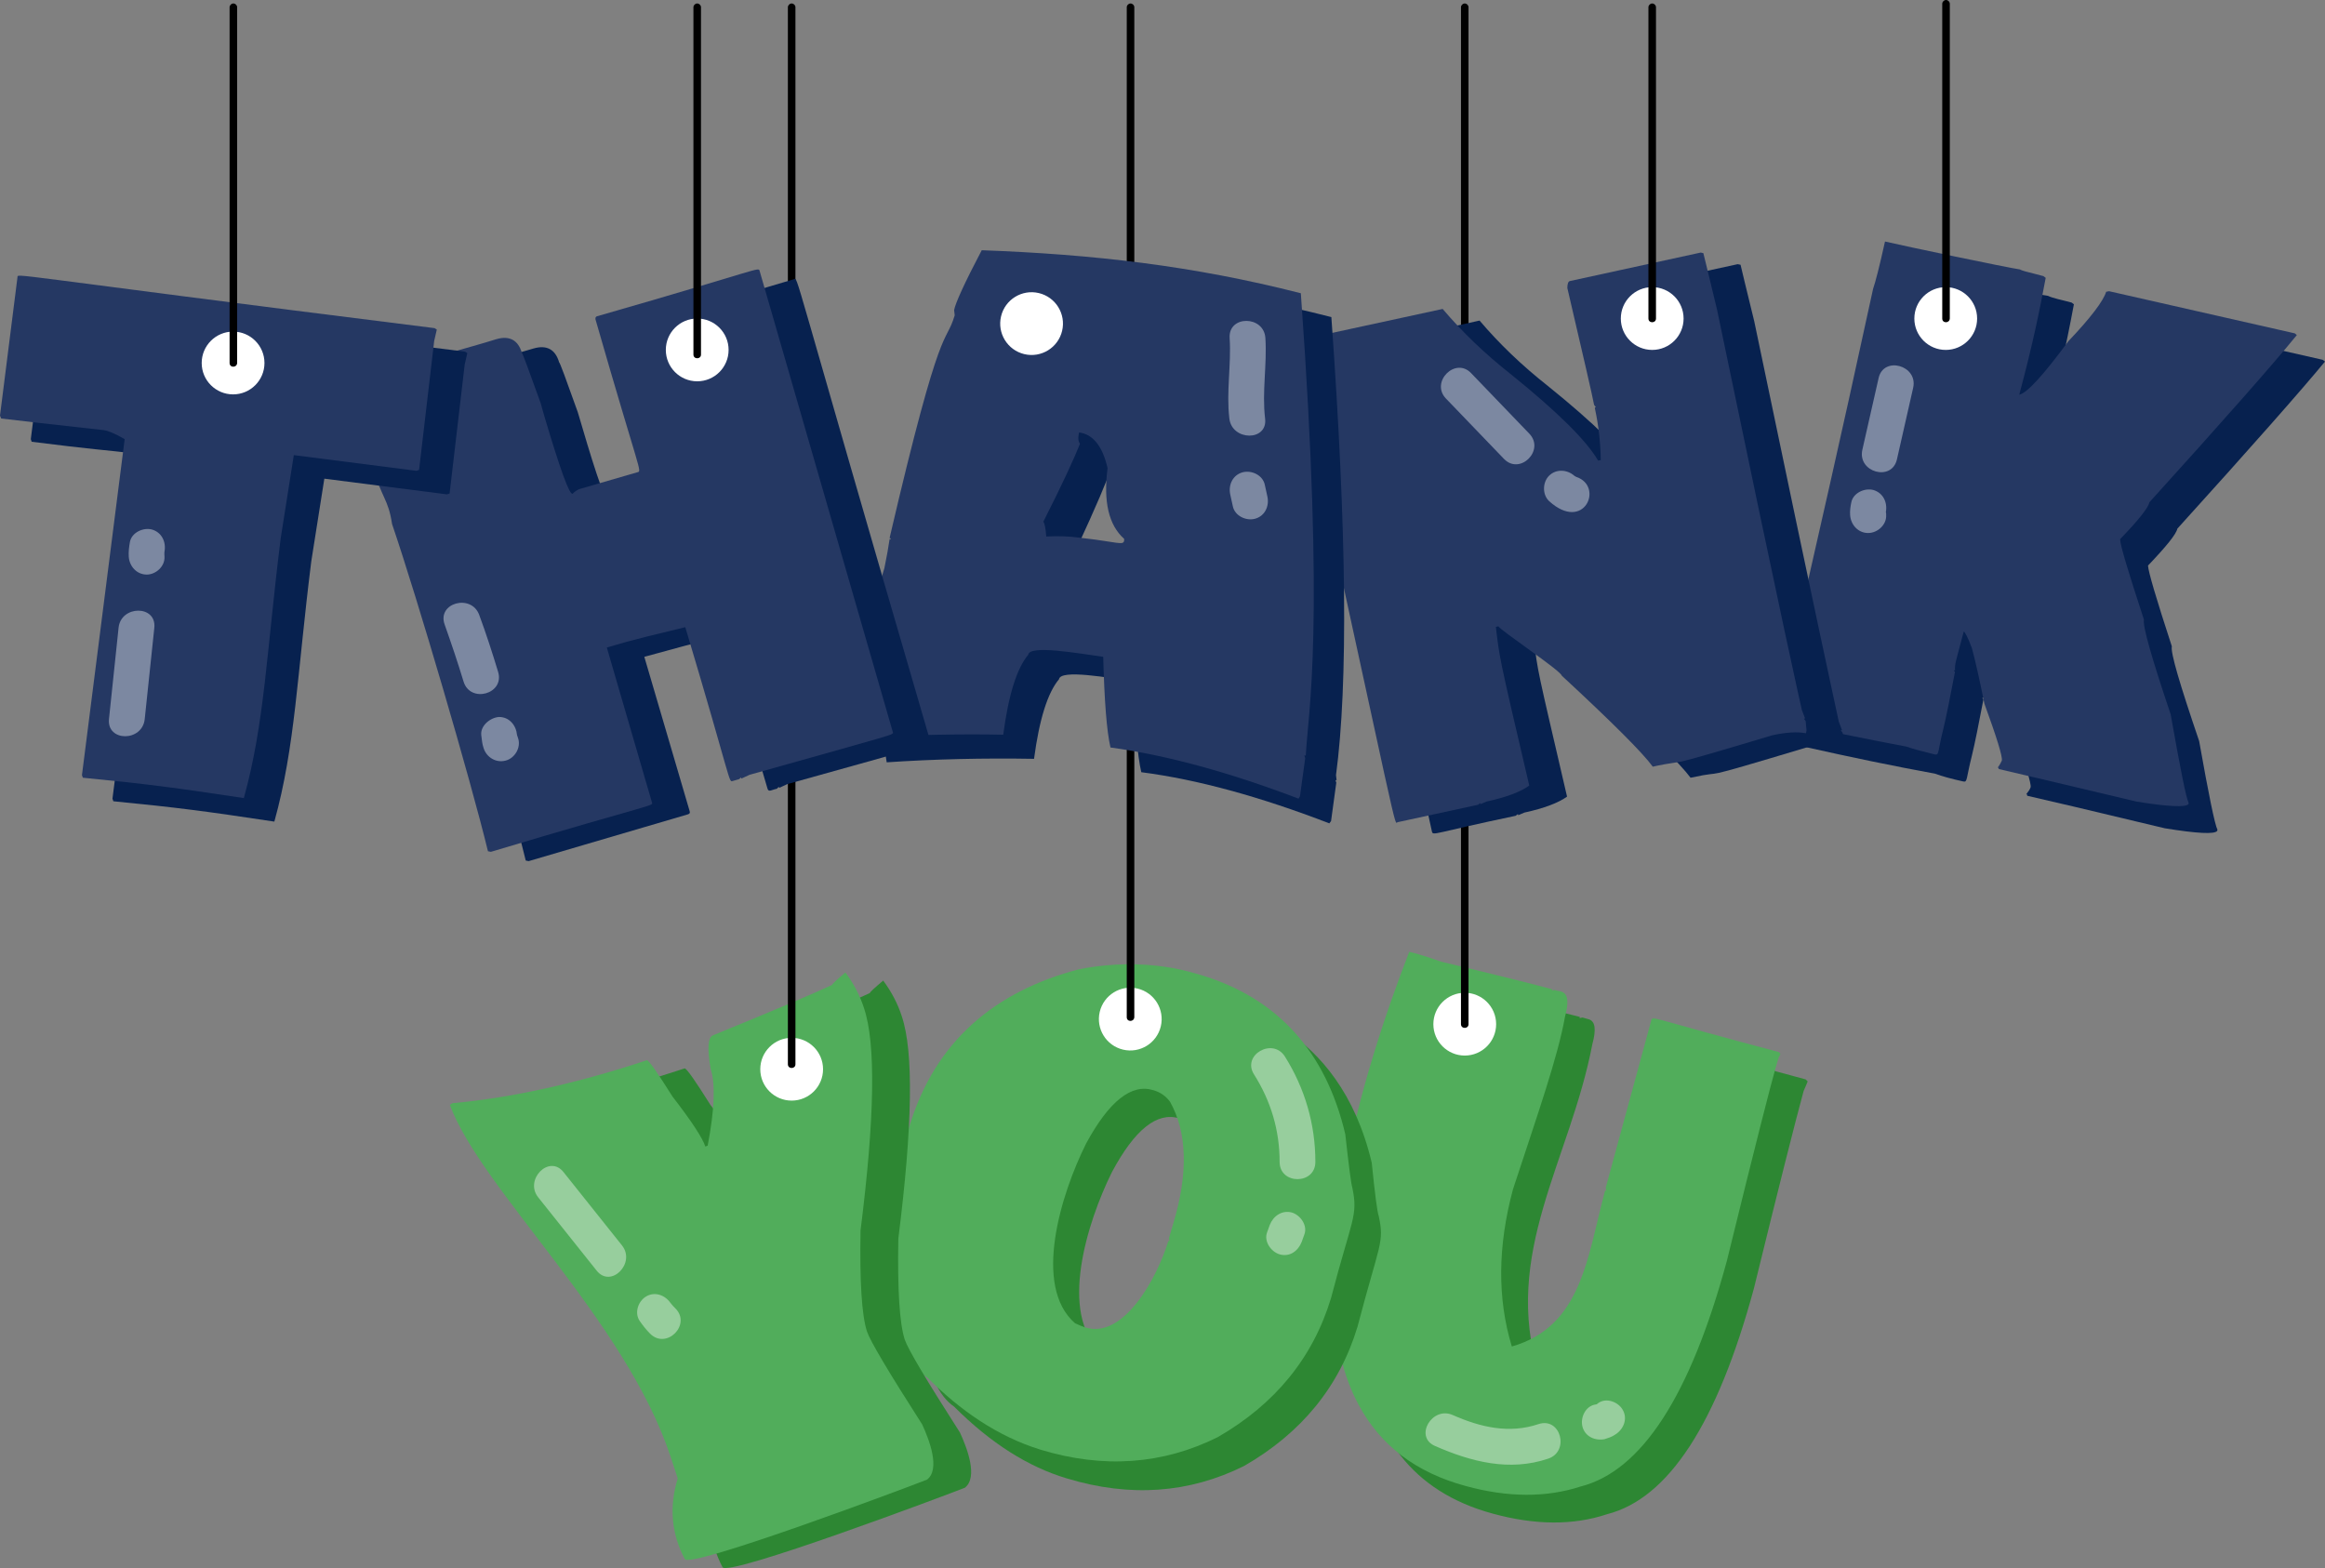 <?xml version="1.0" encoding="utf-8"?>
<!-- Generator: Adobe Illustrator 24.2.1, SVG Export Plug-In . SVG Version: 6.00 Build 0)  -->
<svg version="1.1" id="Layer_1" xmlns="http://www.w3.org/2000/svg" xmlns:xlink="http://www.w3.org/1999/xlink" x="0px" y="0px"
	 viewBox="0 0 800 539.6" style="enable-background:new 0 0 800 539.6;" xml:space="preserve">
<rect x="0" y="0" width="800" height="539.6" fill="#808080" stroke="none"/>
<style type="text/css">
	.st0{fill:#2D8733;}
	.st1{fill:#51AD5B;}
	.st2{fill:#FFFFFF;}
	.st3{fill:#07214F;}
	.st4{fill:#253863;}
	.st5{opacity:0.4;}
</style>
<g id="_x32_7">
	<g>
		<path class="st0" d="M543.6,349.9l-0.1,0.4l1-0.2l2.1,0.6c2.3,0.6,2.7,3.5,1.3,8.6c-7.7,40.2-31.2,71.8-18.4,113.4
			c24.2-6.9,26.1-31.8,32-53.7l0.4,0.1l-0.2-1c16.6-59.6,15.1-58.8,16.8-58.3l42.8,11.6l0.7,0.7c-0.1,0.2-0.5,1.3-1.4,3.3
			c-2.9,10.6-8.6,33.2-17.1,67.9c-12.6,46.5-29.4,72.3-50.5,77.7c-11.7,3.9-24.8,3.8-39.4-0.2c-56.6-15.4-50.5-79.3-35.2-135.8
			c4.5-16.5,9.8-32.5,15.8-48c1.9,0.6,5.2,1.3,11,3.4C525,345.2,537.8,348.4,543.6,349.9z"/>
	</g>
	<g>
		<path class="st1" d="M612.1,362c-44.6-11.8-43.3-12.5-43.9-11l-15.7,57.7l0.2,1l-0.4-0.1c-6.1,22.6-7.9,46.8-32.1,53.7
			c-5-16.4-4.9-34.4,0.4-54.1c8.5-25.9,15.4-45.4,17.9-59.4c2.8-10.2-2.4-8.3-3.5-9.2l-1,0.2l0.1-0.4c-5.8-1.6-18.6-4.8-38.2-9.5
			c-6.4-2.3-10.5-3.3-11-3.4c-15.9,40.8-39.1,116.1-17.4,155.9c7.5,14,19.8,23.3,36.8,27.9c14.6,4,27.8,4,39.5,0.2
			c21-5.3,37.8-31.2,50.4-77.7c20.8-84.7,17.5-67.6,18.4-71.2L612.1,362z"/>
	</g>
	<g>
		<path class="st0" d="M420.6,344.8c2.5,1.5,40,7,51.4,55.3c1.1,10.9,1.9,17,2.4,18.3c2,9.3,0.3,9.1-7.3,38.1
			c-6.2,20.5-19.2,36.5-39,47.9c-18.9,9.4-39.2,10.9-61,4.3c-13.4-4-26.3-12.2-38.8-24.7c-5.4-3.7-9-11.7-10.8-24.1
			c-1.5-2.4-2.2-9.7-2.2-21.9c0.9-27.5,5.3-34.6,6.7-40.6c8.5-28.1,27.9-46.1,58.4-54.1C394.6,340.5,408,341,420.6,344.8z
			 M378.8,465c1.5,0.8,2.7,1.3,3.7,1.6c13.1,3.9,24.5-16.9,28.4-29.8l0.4,0.1l-0.2-1l1.5-5.1c5.2-17.3,4.8-31.3-1.2-42
			c-1.3-1.9-3.3-3.3-5.7-4c-7.6-2.3-15.3,3.9-23.1,18.5C374,420.6,364.2,452.2,378.8,465z"/>
	</g>
	<g>
		<path class="st1" d="M465.3,408.6c-0.4-1.3-1.2-7.4-2.4-18.3c-6.7-28.5-23.3-46.8-49.6-54.8c-1.7-0.3-18-6.7-42-2
			c-28.8,7.5-49.6,24.7-58.4,54.1c-1.3,5.6-5.8,13.2-6.7,40.5c-0.1,12.2,0.6,19.6,2.2,22c1.8,12.3,5.4,20.4,10.8,24
			c11.1,11.1,23.9,20.1,38.8,24.7c21.7,6.6,42.1,5.1,61-4.3c19.8-11.4,32.8-27.4,39-47.9C465.1,419.3,467.4,418.5,465.3,408.6z
			 M403.7,421l-1.5,5.1l0.2,1l-0.4-0.1c-3.9,12.9-15.4,33.7-28.4,29.8c-1-0.3-2.2-0.8-3.7-1.5c-14.7-12.8-4.8-44.6,3.8-61.8
			c7.9-14.6,15.6-20.7,23.1-18.4c2.5,0.7,4.4,2.1,5.8,4C408.5,389.7,408.9,403.7,403.7,421z"/>
	</g>
	<g>
		<path class="st0" d="M168.6,382.4c20.6-1.9,42.9-6.8,67-14.8c0.8,0.2,3.7,4.4,8.8,12.5c6.5,8.4,10.3,14.2,11.3,17.2l0.8-0.3
			c2.4-12.5,2.7-21.4,1-26.5c-1.2-7.1-0.9-10.9,0.9-11.5c21.3-8.7,34.9-14.5,40.9-17.3c0-0.3,1.5-1.7,4.6-4.3
			c2.8,3.8,5,7.9,6.4,12.3c4.1,12.2,3.7,37.7-1.2,76.5c-0.3,17.5,0.4,29.1,2.2,34.7c1.1,3.3,7.4,13.9,19,32c2.5,5.4,6.3,15.4,1.7,19
			c-5.5,2.2-82.1,31-83.4,27.3c-4.6-8.7-5.4-18-2.4-27.7l-2.5-7.6c-15.6-47-65.1-91.8-75.9-120.9L168.6,382.4z"/>
	</g>
	<g>
		<path class="st1" d="M155.6,379.6c20.6-1.9,42.9-6.8,67-14.8c0.8,0.2,3.7,4.4,8.8,12.5c6.5,8.4,10.3,14.2,11.3,17.2l0.8-0.3
			c2.4-12.5,2.7-21.4,1-26.5c-1.2-7.1-0.9-10.9,0.9-11.5c21.3-8.7,34.9-14.5,40.9-17.3c0-0.3,1.5-1.7,4.6-4.3
			c2.8,3.8,5,7.9,6.4,12.3c4.1,12.2,3.7,37.7-1.2,76.5c-0.3,17.5,0.4,29.1,2.2,34.7c1.1,3.3,7.4,13.9,19,32c2.5,5.4,6.3,15.4,1.7,19
			c-5.5,2.2-82.1,31-83.4,27.3c-4.6-8.7-5.4-18-2.4-27.7l-2.5-7.6c-15.6-47-65.1-91.8-75.9-120.9L155.6,379.6z"/>
	</g>
	<g>
		<circle class="st2" cx="272.4" cy="367.9" r="10.8"/>
	</g>
	<g>
		
			<ellipse transform="matrix(0.23 -0.973 0.973 0.23 -41.474 648.459)" class="st2" cx="388.9" cy="350.4" rx="10.8" ry="10.8"/>
	</g>
	<g>
		<circle class="st2" cx="504" cy="352.4" r="10.8"/>
	</g>
	<g>
		<path d="M271.1,366.2V2.5c0-0.7,0.6-1.3,1.3-1.3c0.7,0,1.3,0.6,1.3,1.3v363.7C273.7,367.9,271.1,367.9,271.1,366.2z"/>
	</g>
	<g>
		<path d="M387.7,350V2.5c0-0.7,0.6-1.3,1.3-1.3c0.7,0,1.3,0.6,1.3,1.3V350C390.2,351.7,387.7,351.7,387.7,350z"/>
	</g>
	<g>
		<path d="M502.7,352.4V2.5c0-0.7,0.6-1.3,1.3-1.3c0.7,0,1.3,0.6,1.3,1.3v349.9C505.3,354.1,502.7,354.1,502.7,352.4z"/>
	</g>
	<g>
		<path class="st3" d="M704.7,101.8c1.6,0.8,5.1,1.5,8.1,2.3l0.8,0.6c-3,16-5.3,25.8-9.1,40.2c2.5-0.6,8.2-6.7,16.9-18.4
			c7.6-8.2,11.9-13.9,12.9-17l1-0.2l63.9,14.5l0.8,0.6c-8,9.7-24.9,28.9-50.8,57.5c-0.4,1.9-3.8,6.1-10.1,12.7
			c0.1,2.1,2.8,11.3,8.2,27.8c-0.5,2.1,2.7,12.9,9.4,32.6c3.3,18.6,5.4,28.8,6.3,30.5l-0.1,0.4c-0.9,1.2-6.9,0.9-18-0.9
			c-25.4-6.1-41.2-9.8-47.4-11.2c0.1-0.3,0-0.5-0.3-0.5c0.8-1,1.3-1.8,1.5-2.4c0.3-1.2-1.7-7.7-6-19.5c-1.5-7.9-3-14.3-4.3-19.1
			c-1.4-3.7-2.4-5.5-2.8-5.6c-3.3,13-3.2,10.2-3,13.4l-0.4-0.1c-0.1,0.3,0,0.5,0.3,0.5c-1.7,8.9-3,15.4-4,19.5
			c-2,7.9-1.5,9.2-2.9,8.9c-4.1-0.9-7.4-1.8-9.8-2.7c-14.3-2.6-29.1-5.7-44.3-9.1l-0.2-1c5.9-26.1-14.8,65,37.1-163.7
			C666.1,94.2,699.3,101.1,704.7,101.8z"/>
	</g>
	<g>
		<path class="st4" d="M737.7,213.2c-5.4-16.5-8.2-25.7-8.2-27.7c6.4-6.6,9.7-10.8,10.1-12.7c25.9-28.6,42.8-47.8,50.7-57.5
			l-0.7-0.6l-63.9-14.5l-1,0.2c-1,3.2-5.3,8.9-13,17c-8.7,11.8-14.3,17.9-16.9,18.4c4.8-18,6.9-28.5,9.1-40.2l-0.8-0.6
			c-7-1.8-7.1-1.8-8.1-2.3c-4.3-0.6-39.6-8-46.4-9.6c-1.9,8.6-3.3,14-4.1,16.3c-13.7,63-14.9,67.1-33,147.4l0.3,1
			c16.6,3.7,28.4,6.1,44.2,9.1c2.5,0.9,5.8,1.7,9.8,2.7c1.5,0.3,0.9-1.1,2.9-8.9c1-4.2,2.3-10.7,4-19.6c-0.3-0.1-0.4-0.3-0.4-0.5
			l0.4,0.1c-0.1-2.4,0.1-2.4,3-13.4c0.4,0.1,1.4,2,2.8,5.7c1.3,4.8,2.7,11.2,4.3,19.1c4.3,11.8,6.3,18.3,6,19.6
			c-0.2,0.5-0.6,1.3-1.4,2.4c0.3,0.1,0.4,0.3,0.3,0.5c6.2,1.4,22,5.2,47.4,11.2c11,1.8,17,2,17.9,0.9l0.1-0.4
			c-0.9-1.7-2.9-11.9-6.2-30.5C740.3,226.2,737.2,215.3,737.7,213.2z"/>
	</g>
	<g>
		<path class="st3" d="M509.1,110.3c6.7,7.9,14.5,15.4,23.5,22.5c16,12.9,26.1,22.8,30.1,29.7l0.9-0.2c-0.4-15.1-3-17.9-1.7-18.2
			l-0.6-0.8c-7.8-35.8-10.8-42.1-8.4-42.6l45-9.8l1,0.2c0.3,1.2,1.8,7.7,4.7,19.4c24,115,26.9,127.4,29.1,137.8l1.1,2.9l-0.4,0.1
			l0.6,0.8l0.7,3l-0.2,1c-3.1-0.5-7-0.3-11.6,0.7c-43.6,13.1-26.4,7.6-41.2,10.8c-3.5-4.7-13.9-15.1-31.3-31.3
			c-0.4-1.8-21.6-15.8-21.8-17l-0.9,0.2c1.5,12.2,1,9.4,11.5,54.6c-2.9,2.1-7.8,4-14.7,5.5l-2.1,0.9l-0.1-0.4l-0.8,0.6
			c-28.2,5.9-28.4,7-28.8,5.4l-35.7-163.6C456.8,120.9,455.2,122.4,509.1,110.3z"/>
	</g>
	<g>
		<path class="st4" d="M621.3,248.1l-0.6-0.8l0.4-0.1l-1.1-2.9c-0.6-2.6-6.3-27.6-29.2-137.8c-2.8-11.7-4.4-18.2-4.7-19.4l-0.9-0.2
			l-45,9.8c-0.6,0.1-0.9,1-0.9,2.4c5.6,24,8.7,37.4,9.2,40.2l0.6,0.8c-0.3,0.1-0.4,0.2-0.3,0.5c1.2,5.6,1.9,11.4,2,17.7l-0.9,0.2
			c-4-6.9-14-16.8-30-29.7c-9-7.1-16.8-14.6-23.5-22.5c-55.8,12.2-52.3,10.9-52.2,12.3c38.2,175.2,35.4,164.6,36.7,164.3l27.7-6
			l0.7-0.6l0.1,0.4l2.1-0.9c6.9-1.5,11.8-3.4,14.7-5.5c-10.9-46.4-10.2-44.1-11.5-54.6l0.9-0.2c0.2,1.1,21.4,15.2,21.8,17
			c17.4,16.1,27.8,26.5,31.3,31.3c2.1-0.5,5.4-1.1,10-1.8c2.4-0.5,12.8-3.5,31.1-9c4.6-1,8.5-1.3,11.6-0.7l0.2-1L621.3,248.1z"/>
	</g>
	<g>
		<path class="st3" d="M458.1,109.1c5.3,73.6,5.8,126.2,1.6,157.6l0.2,1.8l-0.4-0.1l0.3,0.9l-1.8,13.2l-0.6,0.8
			c-23.9-9.2-45.4-15.1-64.7-17.6c-1.3-5.6-2.2-16-2.5-31.2c-8.7-1.3-25.3-4.3-25.8-0.8c-3.9,4.6-6.8,13.8-8.6,27.4
			c-17.5-0.3-34.4,0.1-50.7,1.2l-0.7-4.6c1-3.6,2-10.3,1.7-12.3c1.6-6.5,1.6-9.3,3.5-22.3c0.3-2.4,2.1-8.9,5.3-19.4
			c0.8-3.9,1.4-7.3,1.8-10l0.4,0.1c0-0.3-0.1-0.5-0.4-0.5c16.2-70,18.5-65.8,22.4-76.5c-0.2-1.1-0.2-1.7-0.2-1.8
			c0.3-2.3,3.5-9.2,9.5-20.6C386.7,95.6,421.4,99.7,458.1,109.1z M382.4,156.4c0,0.7-0.6,2.6,0.2,4c-1.6,4.8-5.6,14.2-12,28
			c0.4,0.7,0.7,2.5,0.8,5.2c3.8-0.3,7.2-0.2,10.4,0.3c12,1.3,13.8,2.6,14,0.7l0.1-0.6c-4.8-4.8-6.4-13.2-4.8-25.1
			C389.7,161.2,386.8,157,382.4,156.4z"/>
	</g>
	<g>
		<path class="st4" d="M447.6,100.9c-37.2-9.5-71.6-13.4-109.8-14.8c-6,11.4-9.1,18.3-9.5,20.6c0,0.2,0.1,0.7,0.2,1.8
			c-3.3,10.9-4.4-0.7-22.4,76.6c0.3,0.1,0.4,0.2,0.4,0.5l-0.4-0.1c-0.4,2.8-1,6.1-1.8,10c-3.2,10.5-5,17-5.3,19.4
			c-1.5,10.6-1.8,15.8-3.5,22.3c0.4,1.8-0.6,8.9-1.7,12.3l0.7,4.5c17.5-1.2,36.8-1.5,50.7-1.2c1.8-13.7,4.7-22.9,8.6-27.5
			c0.4-3.5,17.1-0.5,25.8,0.7c0.4,15.2,1.2,25.6,2.5,31.2c19.2,2.6,40.8,8.5,64.7,17.6l0.5-0.8l1.8-13.1l-0.3-1l0.5,0.1
			C450.1,244.5,456,217.2,447.6,100.9z M386.8,186c-0.3,1.8-2.1,0.5-15.4-1c-3.5-0.5-7.3-0.6-11.4-0.4c-0.2-2.7-0.5-4.4-1-5.1
			c6.7-13.2,10.8-22.2,12.6-26.8c-1-1.4-0.4-3.3-0.3-3.9c4.8,0.6,8.1,4.8,9.8,12.3c-1.5,11.5,0.4,19.6,5.7,24.3L386.8,186z"/>
	</g>
	<g>
		<path class="st3" d="M166.2,125l17.4-5.1c4.5-1.3,7.5,0.3,8.8,4.8c0.2-0.1,2.3,5.6,6.4,17.1l1.4,4.7c5.3,18.1,8.5,27,9.7,26.7
			c2-2.2,1.5-1.1,22.3-7.4c1.6-0.5,1,1.2-14.5-52.5c-0.3-1.7-2.1,0,55.4-17.2c1.7-0.3-2.3-9.9,47.1,159.3
			c-0.9,0.9,3.8-0.4-49.3,14.4l-2.8,1.3l-0.1-0.4l-0.7,0.7c-1.7,0.3-2.8,1.3-3.2,0L248.7,219c-16.5,4.2,0.8-0.6-27,7l15.6,53.1
			c0.2,0.6,0,0.9-0.6,1.1l-54.8,16.1l-1-0.2c-6.4-26.3-24.8-88.7-33-112.7c-1-8.1-3.2-7.9-7-20.6l-2.9-9.8
			c-4.8-11.3-2.7-6.7-4.6-12.5c-1.2-4.3,0.1-7,4.1-8.1C162.9,126.7,149.4,131.6,166.2,125z"/>
	</g>
	<g>
		<path class="st4" d="M261.4,93.3c-0.5-1.6,1.3-0.9-55.9,15.5c-0.5,0.1-0.7,0.5-0.6,1.1c15.4,53.6,16.1,52.1,14.4,52.6l-20,5.8
			c-0.7,0.3-1.5,0.8-2.3,1.6c-1.1,0.3-4.3-8.5-9.7-26.7l-1.3-4.6c-4.1-11.4-6.2-17.1-6.4-17.1c-1.3-4.5-4.3-6.1-8.8-4.8
			c-10.2,3.2-14.9,3.9-24.4,7.9c-1.8,0.6-2.8,1-3,1.1c-21.3,3.4-14,2.5-18.8,3.6c-8,2.4-3,10.1-2.7,12.8c0.2,0.5,1.2,3.2,3.2,7.8
			l2.8,9.8c3.5,12,5.7,11.9,7,20.6c8.8,25.8,27,87.9,33,112.6l1,0.2c57.4-17.2,55.9-15.6,55.4-17.1l-15.5-53.2
			c4.4-1.2,4.4-1.6,26.6-6.9l0.4-0.1c16.3,54.4,14.8,53.4,16.4,52.9l2.1-0.6l0.7-0.6l0.1,0.4l2.8-1.3c52.8-14.8,48.2-13.5,49.4-14.4
			L261.4,93.3z"/>
	</g>
	<g>
		<path class="st3" d="M160,121l0.8,0.5l-0.9,3.9c-3,25.6-4.7,40.4-5.2,44.4l-0.9,0.3l-42.2-5.4l-4.5,28.5
			c-4.9,39.1-5.5,63.6-12.7,89.5c-23.9-3.6-32.9-4.8-55.4-7l-0.3-0.9l14.7-115.6c-7.8-4.6-3.4-2.2-42.5-7.2l-0.3-0.9l6-47.5
			C17,102,8.1,102,160,121z"/>
	</g>
	<g>
		<path class="st4" d="M149.5,112.9l0.8,0.5l-0.9,3.9c-3,25.6-4.7,40.4-5.2,44.4l-0.9,0.3l-42.2-5.4l-4.5,28.5
			c-4.9,39.1-5.5,63.6-12.7,89.5c-23.9-3.6-32.9-4.8-55.4-7l-0.3-0.9l14.7-115.6c-3.3-1.9-5.7-2.9-7.2-3.1c-14-1.5-32.8-3.7-35.3-4
			L0,143l6-47.5C6.5,93.9-2.4,93.9,149.5,112.9z"/>
	</g>
	<g>
		<circle class="st2" cx="80.2" cy="124.9" r="10.8"/>
	</g>
	<g>
		<circle class="st2" cx="239.9" cy="120.4" r="10.8"/>
	</g>
	<g>
		
			<ellipse transform="matrix(0.23 -0.973 0.973 0.23 165.129 431.087)" class="st2" cx="354.9" cy="111.2" rx="10.8" ry="10.8"/>
	</g>
	<g>
		<circle class="st2" cx="568.5" cy="109.6" r="10.8"/>
	</g>
	<g>
		<circle class="st2" cx="669.5" cy="109.6" r="10.8"/>
	</g>
	<g>
		<path d="M79,124.9V2.5c0-0.7,0.6-1.3,1.3-1.3s1.3,0.6,1.3,1.3v122.4C81.5,126.6,79,126.6,79,124.9z"/>
	</g>
	<g>
		<path d="M238.6,122V2.5c0-0.7,0.6-1.3,1.3-1.3s1.3,0.6,1.3,1.3V122C241.2,123.7,238.6,123.7,238.6,122z"/>
	</g>
	<g>
		<path d="M567.2,109.6V2.5c0-0.7,0.6-1.3,1.3-1.3c0.7,0,1.3,0.6,1.3,1.3v107.1C569.8,111.3,567.2,111.3,567.2,109.6z"/>
	</g>
	<g>
		<path d="M668.3,109.6V1.3c0-0.7,0.6-1.3,1.3-1.3c0.7,0,1.3,0.6,1.3,1.3v108.3C670.8,111.3,668.3,111.3,668.3,109.6z"/>
	</g>
	<g class="st5">
		<g>
			<path class="st2" d="M49.8,247.4c1.1-10.5,2.2-20.9,3.3-31.4c0.8-7.9-11.5-7.8-12.3,0c-1.1,10.5-2.2,20.9-3.3,31.4
				C36.7,255.3,49,255.3,49.8,247.4L49.8,247.4z"/>
		</g>
	</g>
	<g class="st5">
		<g>
			<path class="st2" d="M56.6,191.5c0-0.5-0.1-1.2,0-1.7c0.6-3.3-0.9-6.6-4.3-7.6c-3-0.8-7,1-7.6,4.3c-0.3,1.7-0.5,3.3-0.4,5
				c0.2,3.3,2.7,6.2,6.2,6.2C53.6,197.7,56.8,194.9,56.6,191.5L56.6,191.5z"/>
		</g>
	</g>
	<g class="st5">
		<g>
			<path class="st2" d="M153,214.9c2.3,6.5,4.5,13,6.5,19.6c2.3,7.6,14.2,4.3,11.9-3.3c-2-6.6-4.1-13.1-6.5-19.6
				C162.2,204.2,150.3,207.4,153,214.9L153,214.9z"/>
		</g>
	</g>
	<g class="st5">
		<g>
			<path class="st2" d="M165.6,253c0.2,1.5,0.3,3,0.8,4.4c1,3.2,4.3,5.2,7.6,4.3c3.1-0.8,5.3-4.4,4.3-7.6c-0.1-0.4-0.3-0.8-0.4-1.2
				c-0.3-3.3-2.6-6.2-6.2-6.2C168.7,246.9,165.2,249.7,165.6,253L165.6,253z"/>
		</g>
	</g>
	<g class="st5">
		<g>
			<path class="st2" d="M423.1,116.3c0.6,9.2-1.2,18.4-0.1,27.7c0.9,7.8,13.3,7.9,12.3,0c-1.1-9.2,0.7-18.4,0.1-27.7
				C434.9,108.5,422.6,108.4,423.1,116.3L423.1,116.3z"/>
		</g>
	</g>
	<g class="st5">
		<g>
			<path class="st2" d="M423.3,170.1c0.3,1.4,0.6,2.7,0.9,4.1c0.7,3.3,4.5,5.1,7.6,4.3c3.4-0.9,5-4.3,4.3-7.6
				c-0.3-1.4-0.6-2.7-0.9-4.1c-0.7-3.3-4.5-5.1-7.6-4.3C424.2,163.4,422.6,166.8,423.3,170.1L423.3,170.1z"/>
		</g>
	</g>
	<g class="st5">
		<g>
			<path class="st2" d="M497.5,137.1c6.7,6.9,13.3,13.9,20,20.8c5.5,5.7,14.2-3,8.7-8.7c-6.7-6.9-13.3-13.9-20-20.8
				C500.8,122.7,492.1,131.4,497.5,137.1L497.5,137.1z"/>
		</g>
	</g>
	<g class="st5">
		<g>
			<path class="st2" d="M533,172.4c12.1,11,19-5.1,9.4-8.3c-0.2-0.1-0.6-0.3-0.7-0.4c-2.5-2.2-6.3-2.4-8.7,0
				C530.8,165.9,530.6,170.1,533,172.4L533,172.4z"/>
		</g>
	</g>
	<g class="st5">
		<g>
			<path class="st2" d="M646.4,130.1c-1.9,8.2-3.7,16.5-5.6,24.7c-1.7,7.7,10.1,11,11.9,3.3c1.9-8.2,3.7-16.5,5.6-24.7
				C660,125.7,648.1,122.4,646.4,130.1L646.4,130.1z"/>
		</g>
	</g>
	<g class="st5">
		<g>
			<path class="st2" d="M637,172.9c-0.3,1.4-0.5,2.8-0.4,4.3c0.2,3.3,2.7,6.2,6.2,6.2c3.2,0,6.4-2.8,6.2-6.2c0-0.3,0-0.7-0.1-1
				c0.6-3.3-0.9-6.6-4.3-7.6C641.6,167.8,637.6,169.6,637,172.9L637,172.9z"/>
		</g>
	</g>
	<g class="st5">
		<g>
			<path class="st2" d="M185.2,412c6.7,8.4,13.4,16.8,20.1,25.2c4.9,6.2,13.6-2.6,8.7-8.7c-6.7-8.4-13.4-16.8-20.1-25.2
				C189,397.1,180.3,405.9,185.2,412L185.2,412z"/>
		</g>
	</g>
	<g class="st5">
		<g>
			<path class="st2" d="M220.1,454.5c1.1,1.6,2.3,3.1,3.6,4.4c5.6,5.6,14.3-3.1,8.7-8.7c-0.6-0.6-1.2-1.2-1.7-1.9
				c-1.9-2.7-5.4-4-8.4-2.2C219.6,447.7,218.2,451.7,220.1,454.5L220.1,454.5z"/>
		</g>
	</g>
	<g class="st5">
		<g>
			<path class="st2" d="M431.5,369.7c5.8,9.2,8.8,19.2,8.8,30.1c0,7.9,12.3,7.9,12.3,0c0-13-3.6-25.3-10.5-36.3
				C437.9,356.9,427.2,363,431.5,369.7L431.5,369.7z"/>
		</g>
	</g>
	<g class="st5">
		<g>
			<path class="st2" d="M436.9,421.5c-0.3,0.8-0.6,1.6-0.9,2.5c-1.2,3.1,1.3,6.7,4.3,7.6c3.5,1,6.4-1.2,7.6-4.3
				c0.3-0.8,0.6-1.6,0.9-2.5c1.2-3.1-1.3-6.7-4.3-7.6C441.1,416.3,438.1,418.4,436.9,421.5L436.9,421.5z"/>
		</g>
	</g>
	<g class="st5">
		<g>
			<path class="st2" d="M493.7,497.5c12.5,5.5,25.7,8.9,39,4.4c7.5-2.5,4.3-14.4-3.3-11.9c-10.1,3.4-20,1.1-29.5-3.1
				C492.8,483.7,486.5,494.3,493.7,497.5L493.7,497.5z"/>
		</g>
	</g>
	<g class="st5">
		<g>
			<path class="st2" d="M556.1,493.4c2.7-1.9,4-5.4,2.2-8.4c-1.6-2.7-5.7-4.2-8.4-2.2c-1,0.7,0.1,0.2-1.1,0.5
				c-3.3,0.6-5.1,4.5-4.3,7.6c0.9,3.4,4.3,4.9,7.6,4.3C553.4,494.7,554.4,494.6,556.1,493.4z"/>
		</g>
	</g>
</g>
</svg>
